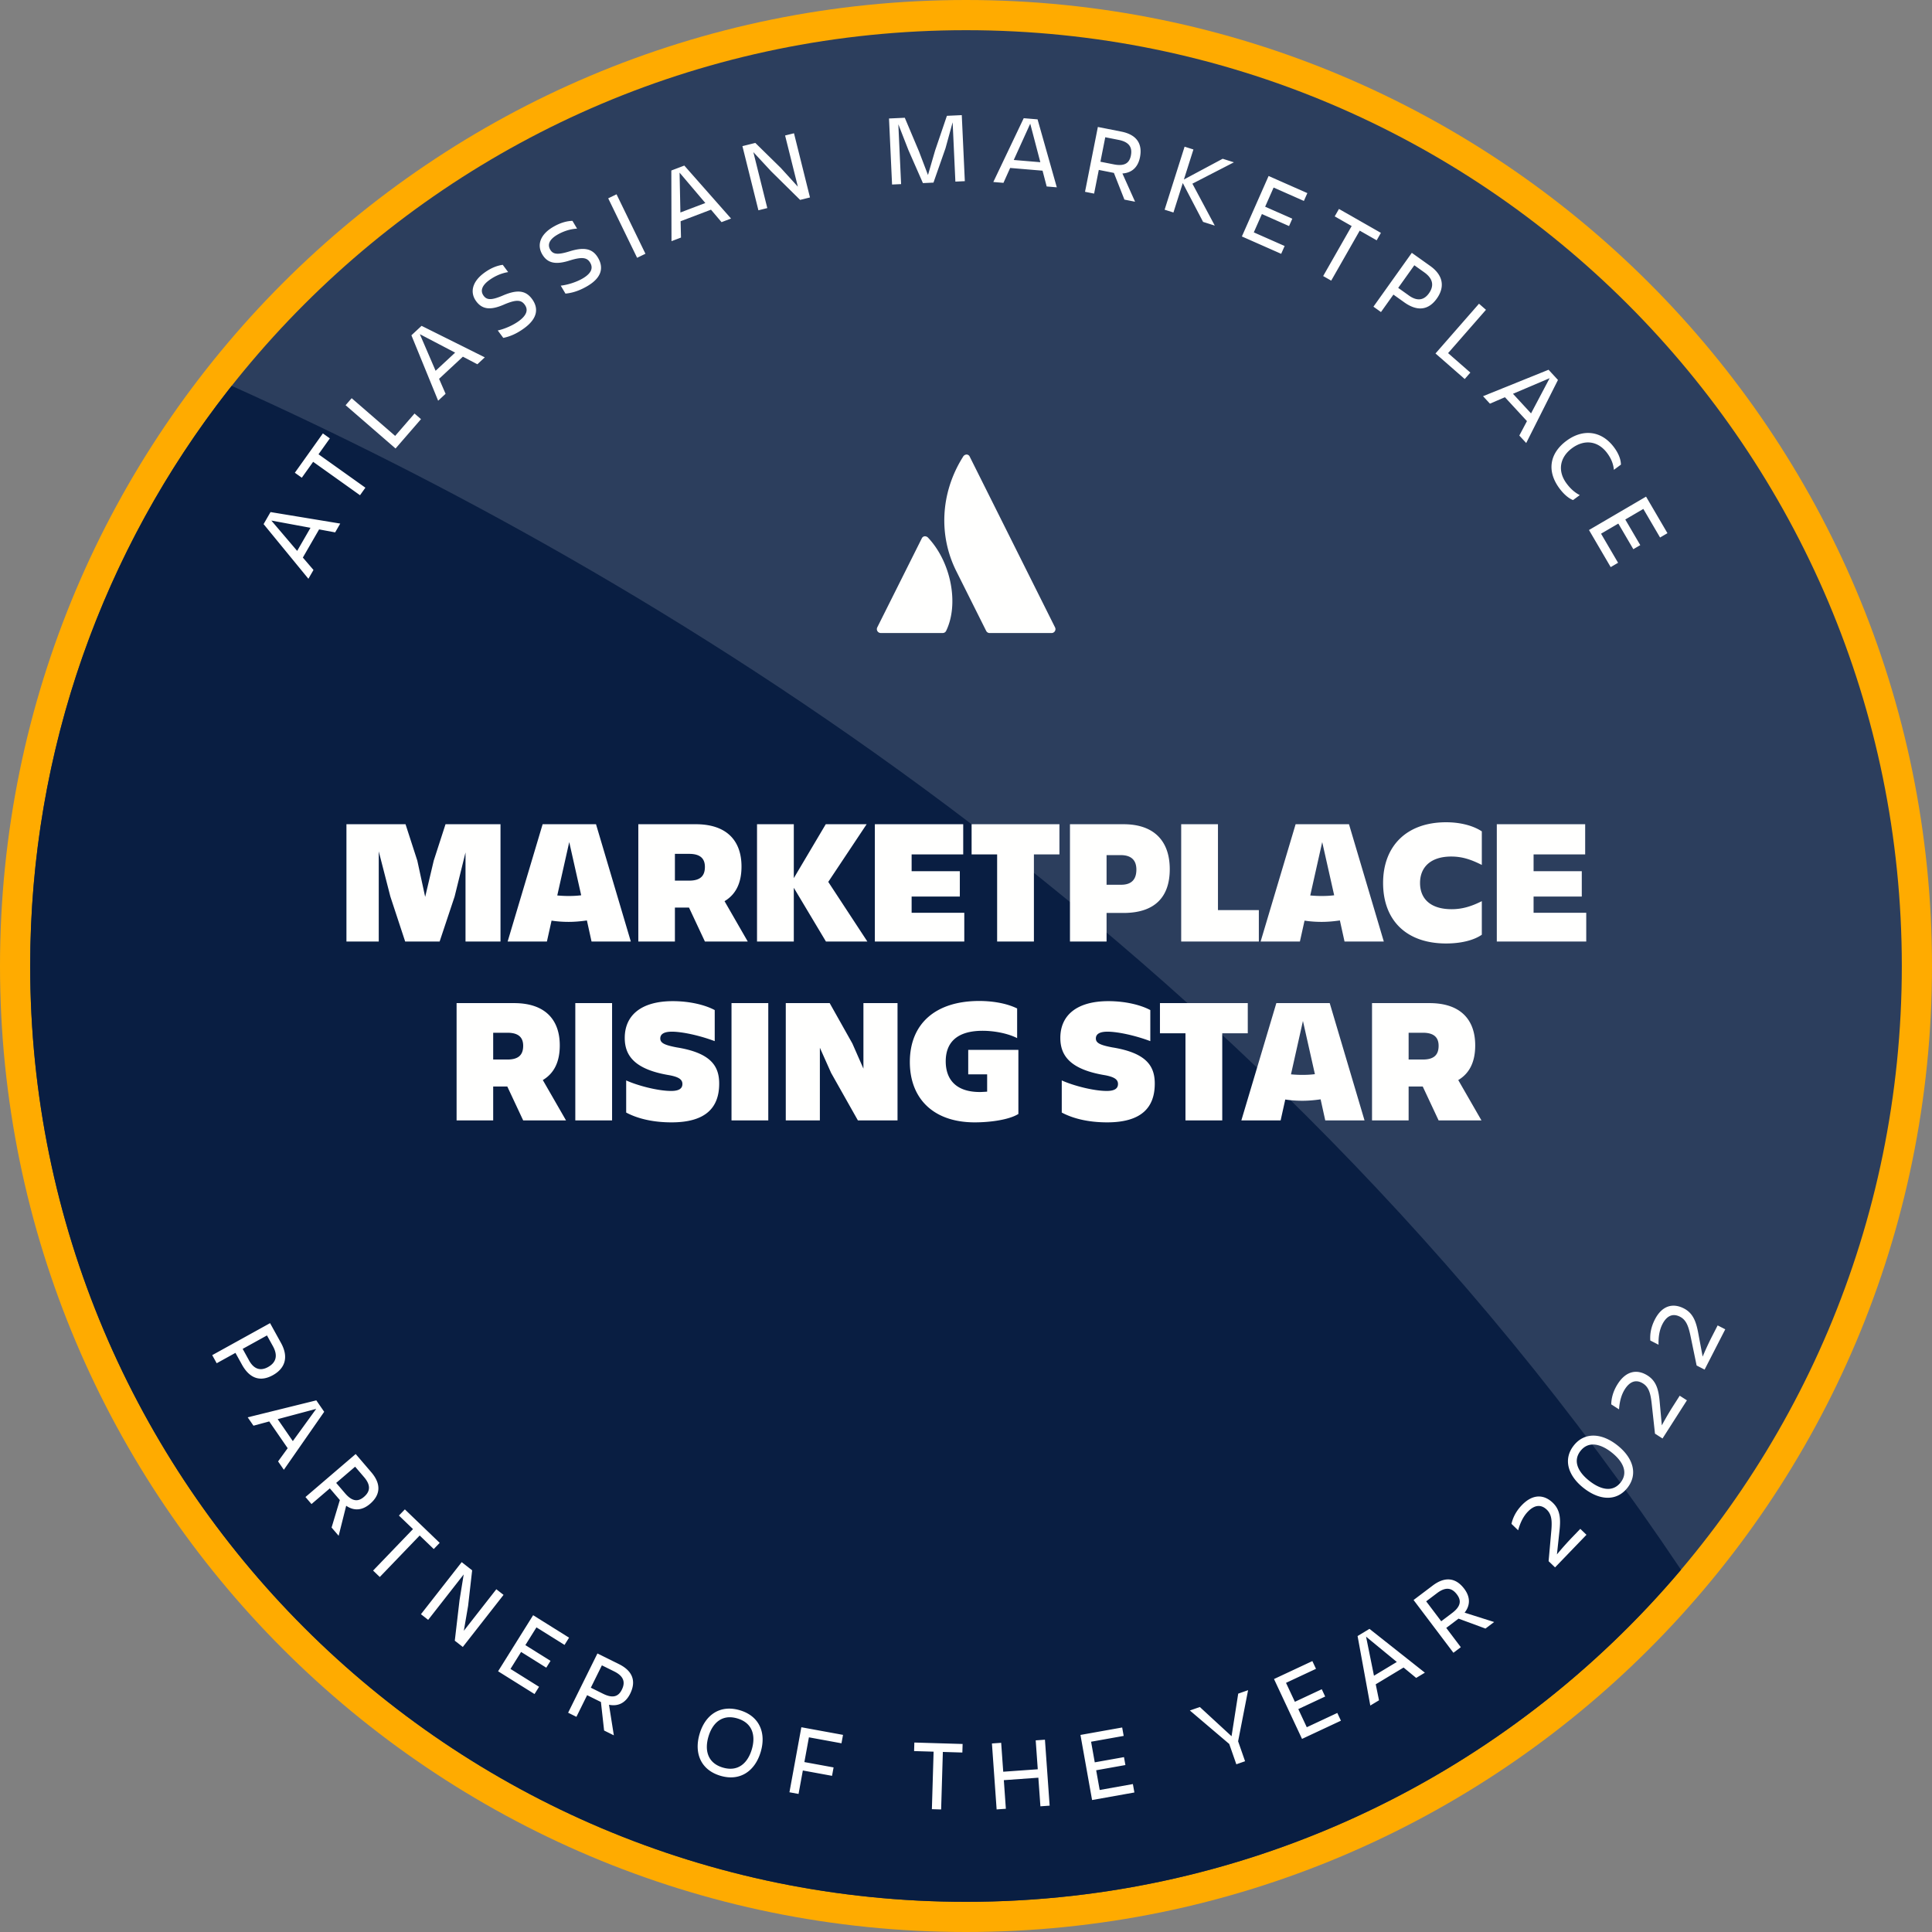 <?xml version="1.0" encoding="UTF-8"?>
<svg width="540" height="540" viewBox="0 0 540 540" xmlns="http://www.w3.org/2000/svg" focusable="false" role="presentation">
    <rect x="0" y="0" width="540" height="540" fill="#808080" stroke="none"/>
    <path d="M540 270c0 149.117-120.883 270-270 270C120.883 540 0 419.117 0 270 0 120.883 120.883 0 270 0c149.117 0 270 120.883 270 270" fill="#FFAB00"/>
    <path d="M531.563 270c0 144.457-117.106 261.563-261.563 261.563S8.438 414.457 8.438 270 125.543 8.438 270 8.438 531.563 125.543 531.563 270" fill="#2C3E5D"/>
    <path d="M64.757 107.847C178.12 158.8 349.967 259.817 469.843 438.75v.013c-47.98 56.758-119.703 92.8-199.843 92.8C125.543 531.563 8.438 414.457 8.438 270c0-60.672 20.657-116.519 55.322-160.892Z" fill="#091E42"/>
    <path d="m75.838 145.496 7.221 8.483 3.725-6.457-10.946-2.026Zm13.351 2.471-4.539 7.871 2.97 3.466-1.42 2.462-12.525-15.278 1.939-3.362 19.482 3.214-1.42 2.461-4.487-.834Zm1.058-26.826 1.947 1.388-3.168 4.444 13.101 9.338-1.502 2.107-13.101-9.339-3.168 4.444-1.946-1.388 7.837-10.994Zm8.043-9.842 12.158 10.535 5.415-6.249 1.807 1.566-7.109 8.205-13.965-12.101 1.694-1.956Zm19.541-20.225 17.67 8.804-2.08 1.935-4.043-2.119-6.654 6.186 1.818 4.186-2.08 1.934-7.473-18.283 2.842-2.643Zm-.483 2.33 4.404 10.231 5.459-5.074-9.863-5.157Zm23.175-19.382 1.509 2.031c-2.099.334-3.964 1.264-5.386 2.32-1.895 1.409-2.499 2.908-1.458 4.307.85 1.145 2.047 1.259 4.856.13l.564-.235c3.753-1.596 6.216-1.536 8.061.947 1.894 2.55 1.657 5.388-2.044 8.139-2.415 1.794-4.404 2.466-5.956 2.78l-1.543-2.077c1.845-.391 4.291-1.437 5.939-2.661 2.324-1.727 2.566-3.239 1.577-4.57-.956-1.287-2.27-1.5-5.702-.037-3.848 1.703-6.152 1.385-7.829-.873-1.777-2.392-1.235-5.387 2.149-7.903 2.032-1.508 3.828-2.108 5.263-2.298Zm23.739 5.888c-2.588 1.538-4.634 2.002-6.214 2.156l-1.322-2.226c1.878-.199 4.419-.989 6.185-2.039 2.491-1.481 2.888-2.96 2.04-4.387-.797-1.34-2.034-1.705-5.372-.713l-.3.091c-4.005 1.3-6.266.745-7.703-1.673-1.524-2.563-.677-5.488 2.951-7.644 2.177-1.294 4.026-1.706 5.474-1.748l1.294 2.176c-2.124.117-4.076.851-5.6 1.757-2.031 1.207-2.785 2.637-1.894 4.137.752 1.267 1.985 1.478 5.109.543l.298-.091c3.898-1.204 6.343-.89 7.924 1.771 1.624 2.732 1.097 5.533-2.87 7.89Zm8.061-25.607 8.08 16.621-2.327 1.131-8.08-16.621 2.327-1.131Zm17.621-6.048.23 11.136 6.967-2.649-7.197-8.487Zm8.779 10.352-8.492 3.229.109 4.563-2.654 1.009-.047-19.752 3.629-1.378 13.06 14.804-2.656 1.009-2.949-3.484Zm23.199-21.355 4.471 17.934-2.758.687-8.114-8.009-4.957-5.345 3.899 15.641-2.484.619-4.471-17.934 3.604-.899 7.139 7.006 4.753 5.223-3.567-14.304 2.485-.619Zm29.166-2.508.773 16.715-2.528.117-.852-18.457 4.41-.203 3.951 9.362 2.53 6.638 1.992-6.847 3.297-9.696 4.158-.192.852 18.456-2.641.122-.766-16.573-2 7.269-3.357 9.586-2.95.137-4.059-9.243-2.81-7.191Zm36.864-.172-4.605 10.143 7.428.623-2.823-10.766Zm3.444 13.132-9.055-.759-1.873 4.163-2.831-.239 8.496-17.832 3.869.324 5.378 18.996-2.831-.238-1.153-4.415Zm17.528-9.343-1.354 6.842 3.752.742c3.117.618 4.362-.455 4.761-2.468.425-2.152-.317-3.761-3.407-4.373l-3.752-.743Zm4.791 10.124 3.54 7.896-2.98-.59-2.937-7.463-4.221-.836-1.312 6.621-2.538-.502 3.589-18.125 6.566 1.3c4.304.853 5.947 3.413 5.205 7.165-.52 2.617-2.077 4.25-4.651 4.512l-.261.022Zm16.873 2.679-2.609 8.231-2.466-.783 5.584-17.614 2.466.782-2.66 8.392 10.838-5.799 3.137.994-11.6 5.971 6.257 11.719-3.272-1.036-5.675-10.857Zm23.988-1.974 10.831 4.785-.967 2.187-8.464-3.74-2.364 5.352 7.589 3.353-.909 2.058-7.589-3.354-2.263 5.119 8.618 3.809-.966 2.186-10.985-4.853 7.469-16.902Zm105.502 89.617 5.98 10.22-2.063 1.207-4.674-7.987-5.049 2.955 4.191 7.161-1.943 1.137-4.19-7.161-4.831 2.827 4.758 8.133-2.063 1.207-6.066-10.366 15.95-9.333Zm-8.9-13.709c1.069 1.448 1.86 3.136 1.874 4.767l-1.968 1.452c-.145-1.57-.685-3.059-1.853-4.643-2.604-3.529-6.448-3.909-9.843-1.405-3.439 2.538-4.116 6.356-1.546 9.84 1.153 1.563 2.365 2.59 3.709 3.276l-1.878 1.385c-1.295-.477-2.691-1.753-3.827-3.292-3.605-4.888-2.677-9.835 2.007-13.29 4.526-3.34 9.753-2.932 13.325 1.91Zm-18.352-21.752 2.63 2.853-8.876 17.627-1.925-2.088 2.134-4.032-6.156-6.679-4.192 1.8-1.926-2.088 18.311-7.393Zm.302 2.36-10.247 4.359 5.05 5.479 5.197-9.838Zm-19.743-20.817 1.948 1.703-10.588 12.105 6.222 5.443-1.573 1.799-8.169-7.145 12.16-13.905ZM394.607 70.67l5.153 3.674c3.688 2.629 4.1 5.928 1.83 9.111-2.286 3.206-5.391 3.687-9.079 1.058l-3.047-2.171-3.477 4.878-2.107-1.502 10.727-15.048Zm.703 3.473-4.507 6.32 2.795 1.992c2.539 1.914 4.451 1.412 5.79-.467 1.405-1.968 1.304-4.009-1.284-5.854l-2.794-1.991Zm-21.067-15.74 11.725 6.687-1.183 2.077-4.739-2.702-7.969 13.973-2.248-1.282 7.968-13.973-4.739-2.702 1.185-2.078Zm-268.38 179.556v25.197h-9.031v-32.782h16.515l3.293 10.179 2.196 10.129 2.394-10.129 3.294-10.179h15.367v32.782h-9.779v-24.899l-3.044 12.325-4.19 12.574h-9.631l-4.141-12.574-3.243-12.623Zm56.582 12.274-3.343-14.869-3.344 14.919c1.098.099 2.146.149 3.194.149 1.147 0 2.296-.05 3.493-.199Zm-8.283 7.085-1.297 5.838h-10.978l9.781-32.782h14.919l9.729 32.782h-10.978l-1.296-5.888c-1.746.249-3.394.4-5.09.4-1.326 0-2.689-.074-4.088-.252l-.702-.098Zm34.478-18.661v7.484h3.991c3.245 0 4.392-1.447 4.392-3.842 0-2.195-1.147-3.642-4.392-3.642h-3.991Zm13.871 13.223 6.487 11.276h-11.975l-4.441-9.481h-3.942v9.481h-10.228v-32.782h16.066c8.582 0 12.774 4.541 12.774 11.826 0 4.41-1.46 7.597-4.471 9.514l-.27.166Zm19.36-3.743v15.019h-10.279v-32.782h10.279v15.069l8.931-15.069h11.426l-10.727 16.117 10.927 16.665h-11.576l-8.981-15.019Zm22.652-17.763h24.699v8.432h-14.42v4.691h13.472v7.085h-13.472v4.541h14.719v8.033h-24.998v-32.782Zm51.593 0v8.432h-7.135v24.35h-10.279v-24.35h-7.135v-8.432h24.549Zm21.506 12.674c0-2.395-1.199-4.041-4.392-4.041h-3.941v8.282h3.941c3.193.05 4.392-1.647 4.392-4.241Zm-3.593 12.125h-4.74v7.983H299.06v-32.782h14.969c8.682 0 12.923 4.84 12.923 12.574 0 7.719-4.117 12.095-12.543 12.222l-.38.003Zm26.395-24.799v24h11.426v8.782h-21.705v-32.782h10.279Zm63.767-.549c3.991 0 7.584.948 9.98 2.545v9.381c-2.695-1.348-5.24-2.346-8.533-2.346-5.838 0-8.732 3.044-8.732 7.385 0 4.441 2.944 7.335 8.832 7.335 3.143 0 5.738-.899 8.433-2.245v9.379c-2.296 1.597-5.939 2.446-9.98 2.446-11.127 0-17.613-6.487-17.613-16.915 0-10.229 6.486-16.965 17.613-16.965Zm-27.144.549 9.73 32.782h-10.978l-1.296-5.888c-1.747.249-3.394.4-5.09.4-1.547 0-3.144-.101-4.79-.35l-1.297 5.838h-10.978l9.781-32.782h14.918Zm-7.484 4.99-3.344 14.919c1.098.099 2.146.149 3.194.149 1.147 0 2.296-.05 3.493-.199l-3.343-14.869Zm48.798-4.99h24.699v8.432h-14.42v4.691h13.472v7.085H428.64v4.541h14.719v8.033h-24.998v-32.782Zm-280.515 58.282v7.485h3.992c3.243 0 4.391-1.447 4.391-3.842 0-2.195-1.148-3.643-4.391-3.643h-3.992Zm13.871 13.223 6.487 11.276h-11.975l-4.441-9.48h-3.942v9.48h-10.228v-32.782h16.066c8.582 0 12.774 4.541 12.774 11.826 0 4.41-1.46 7.598-4.471 9.514l-.27.166Zm9.081 11.276h10.279v-32.782h-10.279v32.782Zm26.894.549c-5.788 0-9.979-1.297-12.674-2.744v-8.981c3.044 1.397 8.781 2.944 12.573 2.944 2.296 0 3.144-.749 3.144-1.946 0-1.247-.998-1.947-3.592-2.446-9.73-1.596-12.524-5.438-12.524-10.427 0-6.437 4.74-10.28 13.422-10.28 4.59 0 8.931.998 11.725 2.495v8.682c-4.241-1.597-9.131-2.644-11.974-2.644-2.146 0-3.244.649-3.244 1.896 0 1.247 1.148 1.846 4.59 2.495 9.58 1.547 11.876 5.238 11.876 10.129 0 6.785-3.842 10.827-13.322 10.827Zm16.766-.549h10.278v-32.782h-10.278v32.782Zm46.402-32.782v32.782h-11.077l-7.485-13.272-3.143-7.035v20.307h-9.529v-32.782H231.9l6.337 11.278 3.093 7.035v-18.313h9.53Zm21.605 33.331c-11.825 0-18.162-6.885-18.162-16.865 0-10.728 7.185-17.064 19.41-17.064 3.193 0 7.334.499 10.578 2.095v8.283c-2.994-1.497-6.886-2.045-9.63-2.045-7.385 0-10.328 3.442-10.328 8.532s2.893 8.582 9.53 8.582c.549 0 1.247-.05 2.045-.1v-4.84h-5.288v-6.836h14.02v17.914c-2.744 1.696-8.133 2.344-12.175 2.344Zm36.973 0c-5.788 0-9.979-1.297-12.674-2.744v-8.981c3.044 1.397 8.782 2.944 12.574 2.944 2.295 0 3.143-.749 3.143-1.946 0-1.247-.998-1.947-3.592-2.446-9.73-1.596-12.524-5.438-12.524-10.427 0-6.437 4.74-10.28 13.422-10.28 4.591 0 8.931.998 11.725 2.495v8.682c-4.241-1.597-9.131-2.644-11.974-2.644-2.146 0-3.243.649-3.243 1.896 0 1.247 1.147 1.846 4.589 2.495 9.58 1.547 11.876 5.238 11.876 10.129 0 6.785-3.842 10.827-13.322 10.827Zm39.318-33.331v8.433h-7.134v24.349h-10.28v-24.349h-7.134v-8.433h24.548Zm22.904 0 9.729 32.782h-10.977l-1.297-5.887c-1.747.249-3.394.399-5.09.399-1.547 0-3.144-.1-4.79-.349l-1.297 5.837h-10.977l9.78-32.782h14.919Zm-7.486 4.99-3.342 14.919c1.097.1 2.145.15 3.193.15 1.147 0 2.296-.05 3.493-.199l-3.344-14.87Zm29.539 3.293v7.485h3.992c3.243 0 4.391-1.447 4.391-3.842 0-2.195-1.148-3.643-4.391-3.643h-3.992Zm13.872 13.223 6.486 11.276h-11.975l-4.441-9.48h-3.942v9.48h-10.228v-32.782h16.066c8.582 0 12.774 4.541 12.774 11.826 0 4.41-1.46 7.598-4.47 9.514l-.27.166ZM74.911 382.096c2.117-1.17 2.907-3.055 1.369-5.836l-1.66-3.002-6.794 3.756 1.661 3.004c1.464 2.822 3.406 3.193 5.424 2.078Zm-7.292-.692-1.811-3.273-5.242 2.898-1.252-2.263 16.17-8.944 3.062 5.539c2.192 3.961 1.139 7.116-2.282 9.008-3.371 1.863-6.323 1.036-8.501-2.71l-.144-.255Zm99.364 80.746 5.999 2.967c3.932 1.946 4.851 4.846 3.155 8.274-1.221 2.47-3.241 3.636-5.923 3.095l1.358 8.547-2.722-1.347-.89-7.969-3.857-1.908-2.992 6.05-2.319-1.148 8.191-16.561Zm1.247 3.315-3.092 6.252 3.428 1.695c2.849 1.408 4.33.697 5.24-1.142.972-1.967.675-3.713-2.148-5.11l-3.428-1.695Zm-19.216-14.01 10.04 6.277-1.267 2.028-7.846-4.905-3.101 4.959 7.036 4.399-1.193 1.908-7.036-4.398-2.966 4.746 7.989 4.994-1.267 2.027-10.184-6.365 9.795-15.67Zm-19.97-14.832 2.924 2.287-1.131 9.938-1.194 6.959 9.083-11.61 2.016 1.578-11.388 14.555-2.238-1.75 1.323-11.324 1.165-7.195-9.932 12.695-2.017-1.578 11.389-14.555Zm-15.883-14.746 9.734 9.359-1.658 1.725-3.934-3.783-11.154 11.599-1.866-1.795 11.154-11.599-3.934-3.783 1.658-1.723Zm-13.747-15.473 4.355 5.084c2.854 3.334 2.559 6.364-.346 8.85-2.093 1.793-4.409 2.074-6.663.523l-2.105 8.395-1.976-2.307 2.309-7.681L92.189 416l-5.127 4.391-1.683-1.967 14.035-12.02Zm-.154 3.539-5.297 4.537 2.487 2.907c2.068 2.414 3.709 2.34 5.269 1.006 1.666-1.428 2.078-3.151.029-5.543l-2.488-2.907Zm-10.85-18.539 2.203 3.198-11.275 16.207-1.613-2.34 2.682-3.694-5.155-7.48-4.406 1.191-1.612-2.34 19.176-4.742Zm-.033 2.381-10.763 2.873 4.23 6.137 6.533-9.01Zm109.646 91.574c-1.116 3.748-.322 7.389 3.992 8.674 4.341 1.291 6.998-1.322 8.114-5.07 1.107-3.721.313-7.361-4.028-8.654-4.314-1.284-6.971 1.33-8.078 5.05Zm-2.473-.765c1.589-5.338 5.76-8.207 11.26-6.569 5.446 1.621 7.396 6.311 5.807 11.649-1.605 5.392-5.811 8.279-11.257 6.658-5.402-1.608-7.345-6.179-5.893-11.45l.083-.288Zm28.847 10.261-1.201 6.557-2.545-.467 3.328-18.175 11.647 2.132-.431 2.352-9.101-1.666-1.267 6.916 8.161 1.494-.43 2.352-8.161-1.495Zm44.657-7.408-.071 2.389-5.453-.164-.48 16.078-2.586-.078.48-16.076-5.452-.164.071-2.389 13.491.404Zm23.011-1.197 1.313 18.436-2.581.183-.571-7.998-9.652.69.569 7.996-2.581.183-1.313-18.435 2.581-.184.576 8.082 9.653-.687-.576-8.082 2.582-.184Zm9.927-1.33 11.66-2.082.42 2.353-9.111 1.627 1.028 5.76 8.17-1.457.395 2.215-8.17 1.459.984 5.512 9.278-1.657.42 2.354-11.826 2.111-3.248-18.195Zm43.567 8.205-1.981-5.682-11.007-9.355 2.788-.971 8.864 8.164 1.863-11.906 2.76-.963-2.789 14.285 1.946 5.574-2.444.854Zm10.53-23.83 10.722-5.018 1.013 2.164-8.379 3.922 2.479 5.297 7.513-3.515.953 2.037-7.512 3.515 2.371 5.069 8.532-3.993 1.013 2.165-10.874 5.089-7.831-16.732Zm26.684-14.022 15.485 12.245-2.433 1.466-3.522-2.904-7.782 4.688.919 4.47-2.434 1.465-3.558-19.428 3.325-2.002Zm-.951 2.182 2.208 10.916 6.385-3.846-8.593-7.07Zm27.433-13.394c1.661 2.199 1.798 4.527.112 6.681l8.25 2.617-2.424 1.83-7.525-2.775-3.434 2.594 4.068 5.387-2.065 1.56-11.138-14.748 5.343-4.035c3.501-2.645 6.507-2.164 8.813.889Zm-7.58 1.212-3.052 2.305 4.204 5.567 3.053-2.305c2.536-1.916 2.564-3.559 1.327-5.197-1.323-1.752-3.018-2.27-5.532-.37Zm32.354-25.228c2.186 2.107 2.195 4.771 1.837 7.98l-.696 6.438.537-.648a89.244 89.244 0 0 1 3.631-4.044l2.363-2.449 1.721 1.658-8.783 9.112-1.801-1.737.757-8.486.047-.61c.16-2.38-.018-4.05-1.308-5.294-1.742-1.678-3.603-1.207-5.3.555-1.308 1.357-2.15 3.162-2.709 5.201l-1.863-1.795c.331-1.479 1.091-3.362 2.907-5.244 3.102-3.219 6.229-2.979 8.66-.637Zm18.008-16.098c4.44 3.5 5.844 8.08 2.833 11.903-3.03 3.845-7.812 3.55-12.252.05-4.375-3.447-5.78-8.027-2.75-11.871 3.012-3.824 7.794-3.529 12.169-.082Zm-10.269 1.578c-2.263 2.873-.615 5.963 2.434 8.366 3.115 2.455 6.505 3.334 8.767.463 2.229-2.829.598-5.942-2.517-8.395-3.049-2.404-6.455-3.262-8.684-.434Zm18.76-21.043c2.56 1.637 3.094 4.248 3.373 7.465l.584 6.449a86.427 86.427 0 0 1 2.917-5.026l2.082-3.263 2.014 1.289-6.819 10.665-2.108-1.35-.927-8.471c-.308-2.701-.764-4.496-2.399-5.541-2.038-1.303-3.771-.474-5.089 1.588-1.015 1.588-1.485 3.524-1.632 5.633l-2.18-1.395c.034-1.513.409-3.509 1.818-5.714 2.409-3.768 5.523-4.147 8.366-2.329Zm15.913-1.675-2.228-1.143-1.726-8.344-.137-.62c-.534-2.313-1.19-3.853-2.777-4.667-2.152-1.103-3.797-.115-4.914 2.063-.86 1.675-1.144 3.648-1.09 5.761l-2.302-1.179c-.11-1.512.073-3.533 1.267-5.862 2.041-3.978 5.103-4.652 8.106-3.111 2.703 1.385 3.483 3.934 4.066 7.109l1.193 6.364a87.176 87.176 0 0 1 2.426-5.281l1.763-3.442 2.127 1.09-5.774 11.262ZM270.163 127.041h.02l.019.001c.32.02.607.195.773.463l23.914 47.855a1.089 1.089 0 0 1-.974 1.577h-17.307c-.416 0-.796-.24-.977-.616l-8.344-16.687c-4.987-9.97-4.376-21.716 1.614-31.529l.28-.451c.2-.36.571-.592.982-.613Zm-11.779 22.856c.4-.038.793.12 1.054.425l.292.319c6.176 6.876 8.302 18.294 4.722 25.684a1.049 1.049 0 0 1-.97.603h-17.31a1.089 1.089 0 0 1-.973-1.576l12.431-24.849c.133-.316.417-.544.754-.606Z" fill="#FFFFFE"/>
</svg>
